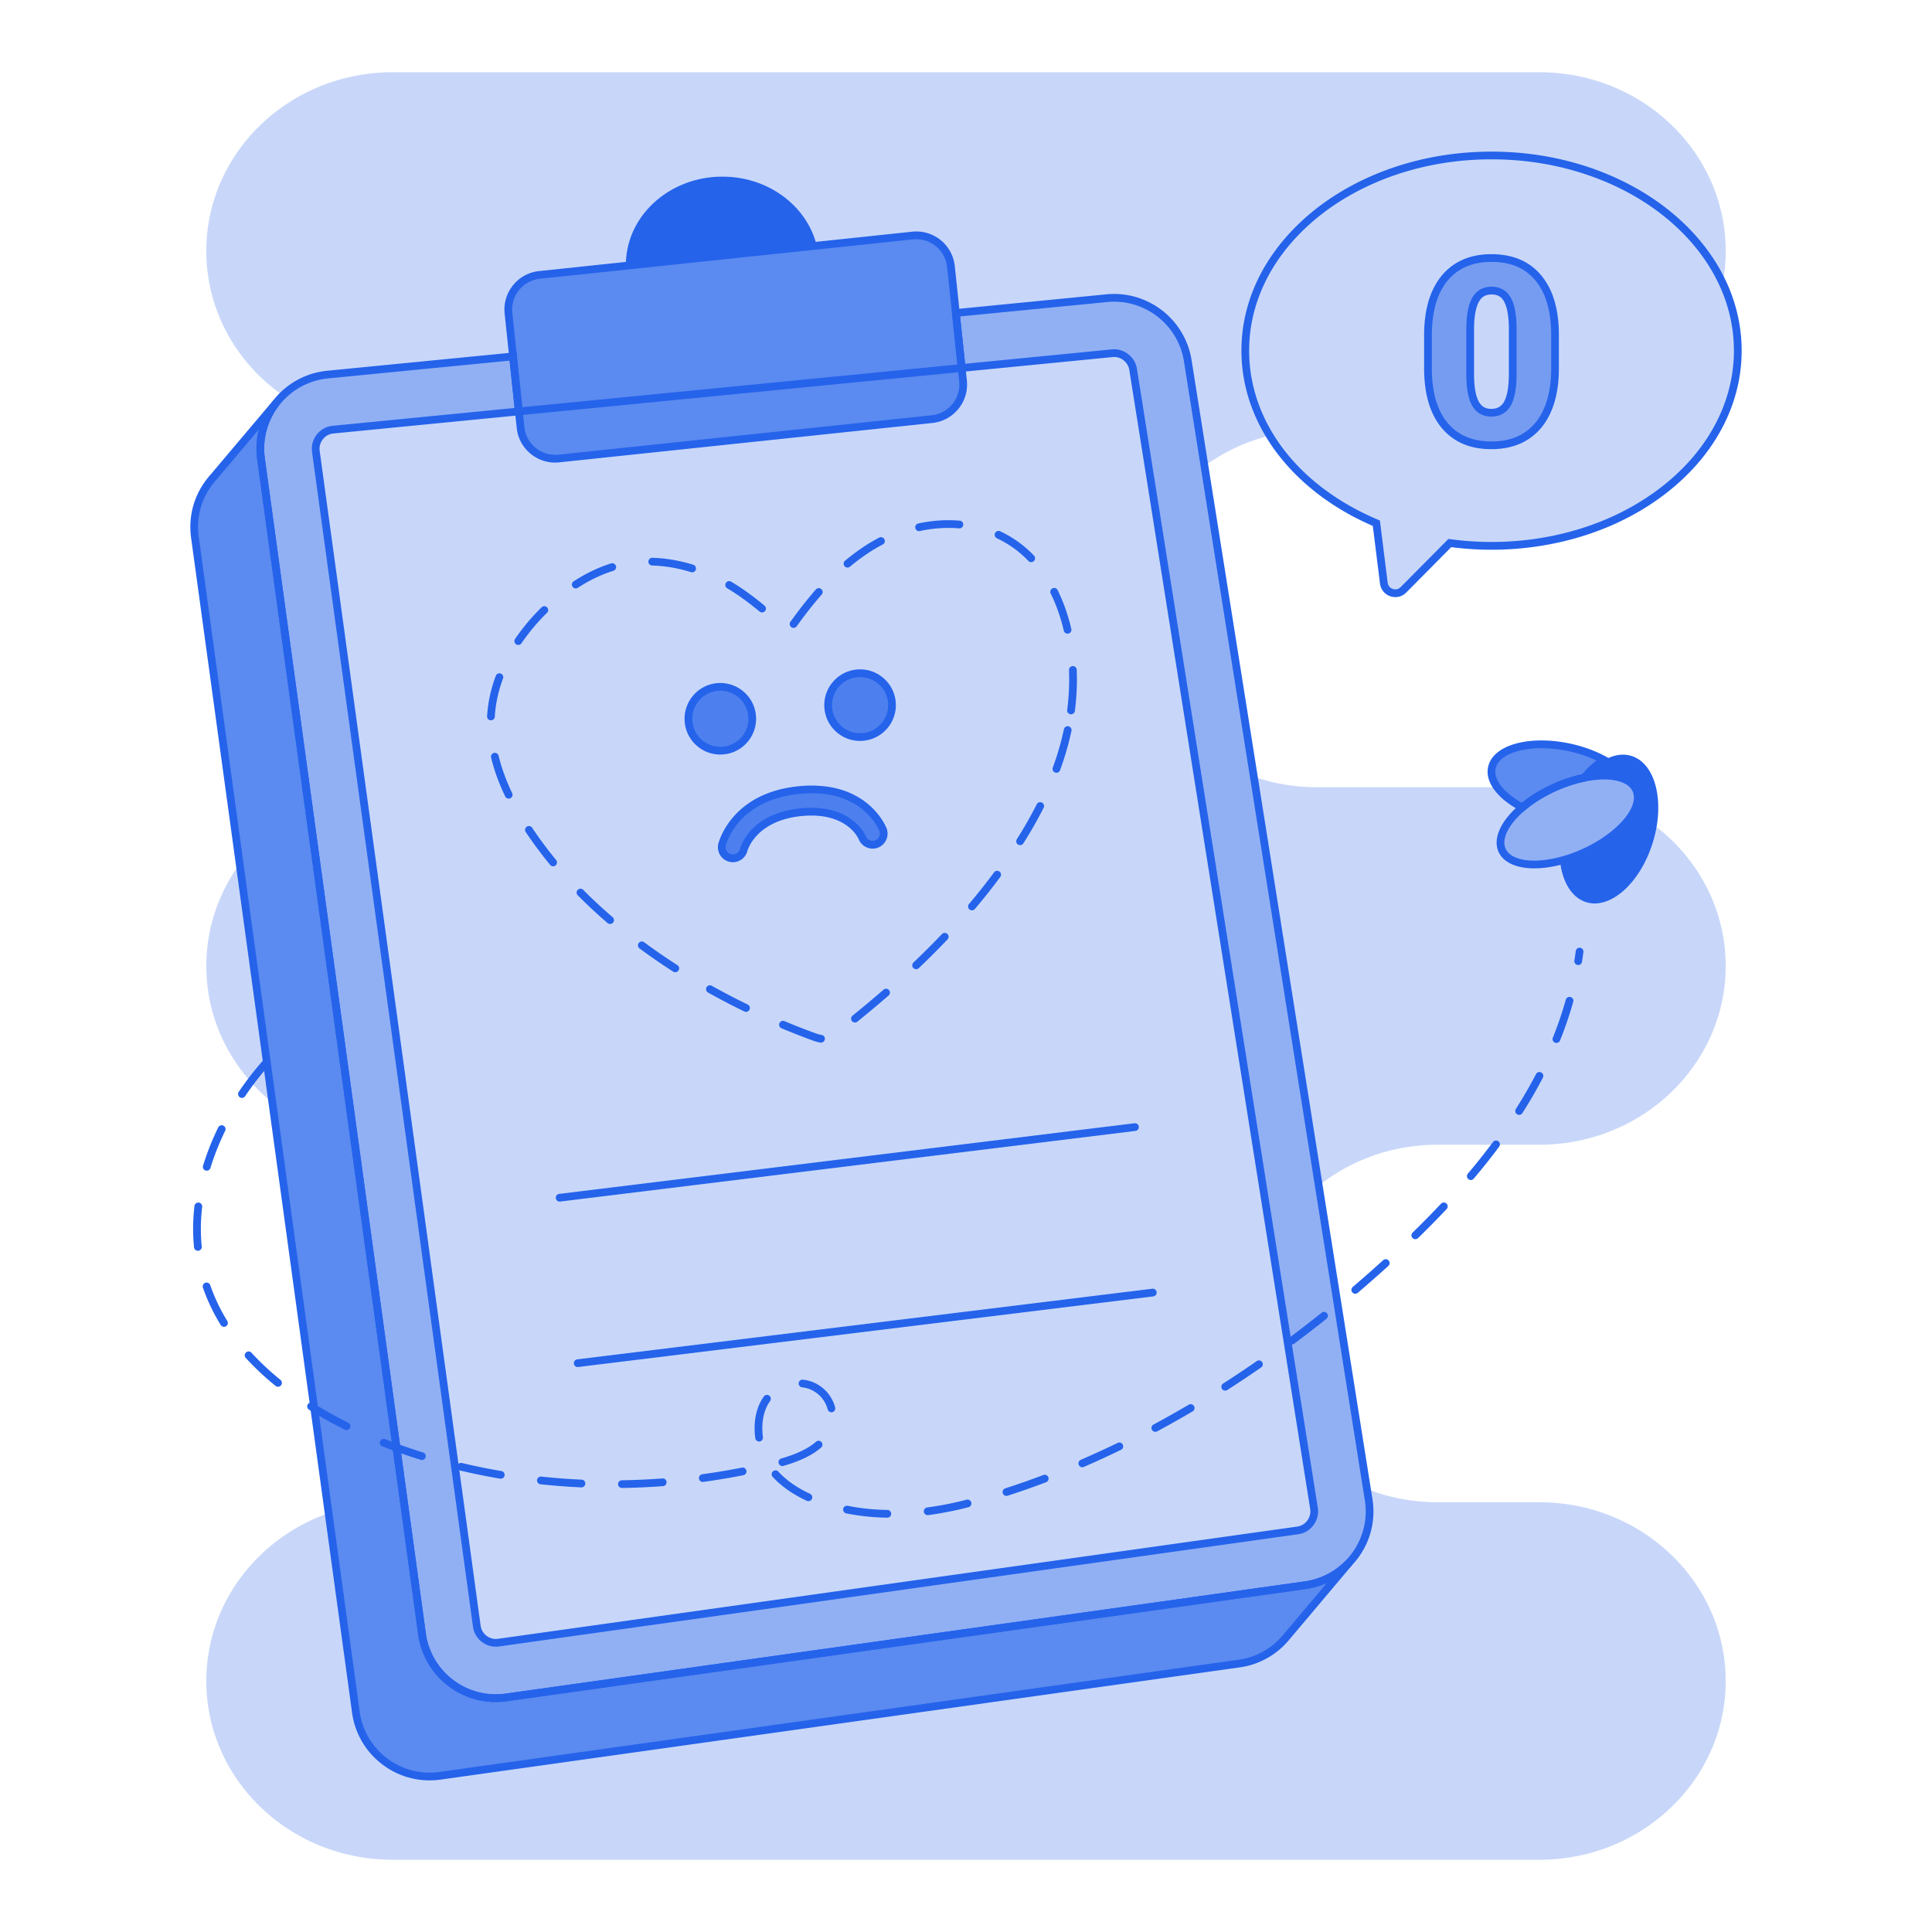 <svg xmlns="http://www.w3.org/2000/svg" width="360" height="360" fill="none"><path fill="#2563EB" d="m251.471 291.082-11.718 13.906-.238.285a13.812 13.812 0 0 1-3.791 3.099 13.797 13.797 0 0 1-4.82 1.613L82.012 330.894c-7.618 1.073-14.656-4.252-15.704-11.876L36.32 100.116a13.854 13.854 0 0 1 2.905-10.552c.18-.23.375-.46.58-.68l11.646-13.788a13.81 13.81 0 0 0-2.804 10.418l29.988 218.902c1.044 7.625 8.085 12.949 15.706 11.876l148.893-20.908a13.811 13.811 0 0 0 8.244-4.299l-.007-.003Z" opacity=".75"/><path fill="#2563EB" d="M80.046 331.75a14.484 14.484 0 0 1-8.78-2.959 14.52 14.52 0 0 1-5.667-9.677L35.607 100.213c-.547-4.003.537-7.945 3.057-11.099.18-.23.385-.472.608-.72l11.625-13.766 1.116.907a13.06 13.06 0 0 0-2.66 9.878L79.34 304.315a13.09 13.09 0 0 0 5.109 8.723 13.09 13.09 0 0 0 9.784 2.538l148.893-20.909a13.144 13.144 0 0 0 7.815-4.075l1.08.954-11.959 14.187a14.536 14.536 0 0 1-3.992 3.265 14.391 14.391 0 0 1-5.069 1.696L82.112 331.603c-.691.097-1.382.144-2.066.144v.003ZM48.24 80.01l-7.888 9.338c-.216.238-.4.454-.561.659a13.065 13.065 0 0 0-2.762 10.011l29.988 218.898a13.086 13.086 0 0 0 5.109 8.723 13.09 13.09 0 0 0 9.777 2.538l148.893-20.909a13.014 13.014 0 0 0 4.568-1.526 13.142 13.142 0 0 0 3.597-2.941l8.287-9.835a14.573 14.573 0 0 1-3.928 1.126L94.431 317.001a14.525 14.525 0 0 1-10.854-2.815 14.53 14.53 0 0 1-5.666-9.677L47.931 85.611a14.545 14.545 0 0 1 .309-5.601Z"/><path fill="#2563EB" d="m255.024 279.435-33.703-212.22c-1.152-7.265-7.766-12.37-15.084-11.653l-28.124 2.758 1.084 10.252 28.048-2.75a3.23 3.23 0 0 1 .363-.018c1.743 0 3.258 1.3 3.535 3.028l33.704 212.219c.248 1.552-.555 2.614-.915 2.996l-.09.097a3.466 3.466 0 0 1-2.041 1.026l-148.9 20.909a3.68 3.68 0 0 1-.518.036c-1.778 0-3.298-1.332-3.542-3.104L58.856 84.113a3.557 3.557 0 0 1 .72-2.681l.072-.098.09-.1.036-.04a3.495 3.495 0 0 1 2.29-1.141l34.614-3.395-1.084-10.253-34.538 3.388a13.803 13.803 0 0 0-8.921 4.478 12.32 12.32 0 0 0-.691.82 13.81 13.81 0 0 0-2.805 10.42l29.988 218.901c1.044 7.625 8.086 12.949 15.707 11.876l148.893-20.909a13.805 13.805 0 0 0 8.269-4.327 13.865 13.865 0 0 0 3.528-11.617Z" opacity=".5"/><path fill="#2563EB" d="M92.368 317.149a14.53 14.53 0 0 1-8.787-2.959 14.527 14.527 0 0 1-5.667-9.677L47.93 85.612c-.54-3.935.507-7.83 2.952-10.959l.025-.032c.241-.306.468-.576.706-.835a14.558 14.558 0 0 1 9.377-4.705l35.248-3.456 1.235 11.685-35.338 3.463c-.91.09-1.497.544-1.825.908l-.162.19a2.83 2.83 0 0 0-.58 2.146l29.989 218.898a2.873 2.873 0 0 0 3.243 2.452l148.903-20.909a2.752 2.752 0 0 0 1.624-.817l.076-.083c.288-.31.928-1.152.73-2.394L210.43 68.94c-.219-1.379-1.433-2.419-2.822-2.419-.09 0-.184 0-.277.014l-28.775 2.823-1.235-11.686 28.847-2.83c7.686-.752 14.655 4.63 15.865 12.255l33.703 212.22a14.526 14.526 0 0 1-3.672 12.179 14.577 14.577 0 0 1-8.733 4.593l-148.89 20.909c-.69.097-1.382.144-2.066.144l-.007.007Zm2.589-249.951L61.13 70.513a13.111 13.111 0 0 0-8.456 4.245 12.86 12.86 0 0 0-.627.734l-.029.036a13.058 13.058 0 0 0-2.664 9.886l29.988 218.901a13.086 13.086 0 0 0 5.109 8.723 13.086 13.086 0 0 0 9.785 2.538l148.892-20.909a13.15 13.15 0 0 0 7.736-3.992l.105-.115a13.103 13.103 0 0 0 3.344-11.013L220.61 67.327c-1.091-6.876-7.373-11.728-14.303-11.048l-27.403 2.686.932 8.82 27.335-2.682c.115-.015.259-.022.436-.022 2.088 0 3.913 1.562 4.244 3.632l33.703 212.224c.299 1.868-.669 3.139-1.098 3.6l-.086.094a4.208 4.208 0 0 1-2.47 1.252L93.005 306.792c-.198.029-.41.043-.619.043-2.135 0-3.963-1.602-4.255-3.726L58.143 84.211a4.27 4.27 0 0 1 .867-3.222l.069-.09c.047-.057.122-.14.122-.14l.04-.043a4.192 4.192 0 0 1 2.75-1.372l33.89-3.323-.932-8.82.008-.003Z"/><path fill="#2563EB" d="m243.929 284.05-.09.098a3.469 3.469 0 0 1-2.042 1.026l-148.9 20.908a3.526 3.526 0 0 1-.518.036c-1.778 0-3.297-1.332-3.542-3.103L58.857 84.114c-.177-1.3.374-2.24.72-2.682l.071-.098.09-.1.036-.04a3.495 3.495 0 0 1 2.29-1.141l34.614-3.395.317 3.013a6.488 6.488 0 0 0 7.131 5.771l69.549-7.34a6.488 6.488 0 0 0 5.77-7.132l-.255-2.398 28.047-2.75a3.26 3.26 0 0 1 .364-.018c1.742 0 3.258 1.3 3.535 3.028l33.703 212.22c.249 1.551-.554 2.613-.914 2.995l.004.003Z" opacity=".25"/><path fill="#2563EB" d="m173.677 78.102-69.548 7.34a6.488 6.488 0 0 1-7.132-5.77l-.316-3.014-1.084-10.253-.85-8.05a6.488 6.488 0 0 1 5.771-7.131l16.107-1.7 35.568-3.754 17.874-1.887a6.488 6.488 0 0 1 7.131 5.771l.915 8.662 1.083 10.253.256 2.397a6.489 6.489 0 0 1-5.771 7.132l-.004.004Z" opacity=".75"/><path fill="#2563EB" d="M103.442 86.198c-3.636 0-6.772-2.754-7.16-6.452l-2.25-21.312c-.418-3.952 2.458-7.506 6.407-7.923l69.549-7.34a7.212 7.212 0 0 1 7.923 6.407l2.25 21.312c.418 3.953-2.458 7.506-6.408 7.924l-69.548 7.34a6.53 6.53 0 0 1-.76.04l-.003.004Zm67.305-41.627c-.201 0-.403.01-.608.032l-69.548 7.34a5.777 5.777 0 0 0-5.13 6.34l2.25 21.312a5.777 5.777 0 0 0 6.339 5.13l69.549-7.34a5.778 5.778 0 0 0 5.13-6.34l-2.25-21.312a5.775 5.775 0 0 0-5.732-5.159v-.003Z"/><path fill="#2563EB" d="m152.193 45.773-35.568 3.755c-.004-.054-.004-.115-.004-.173 0-9.086 8.061-16.448 18-16.448 8.594 0 15.783 5.504 17.572 12.866ZM96.681 77.381a.719.719 0 0 1-.072-1.436l82.512-8.09a.721.721 0 0 1 .788.645.722.722 0 0 1-.644.789l-82.512 8.089h-.072v.003Zm56.297 116.897c-.032 0-.068 0-.1-.008-.591-.082-1.142-.277-1.7-.482a135.901 135.901 0 0 1-5.558-2.185.72.72 0 1 1 .558-1.329c1.811.76 3.661 1.487 5.501 2.16.482.177.954.342 1.407.407a.72.72 0 0 1-.1 1.433l-.008.004Zm6.333-3.752a.724.724 0 0 1-.562-.266.721.721 0 0 1 .108-1.012 205.757 205.757 0 0 0 5.775-4.834.717.717 0 0 1 1.015.072.716.716 0 0 1-.072 1.015 205.408 205.408 0 0 1-5.818 4.871.707.707 0 0 1-.45.158l.004-.004Zm-20.304-1.98a.686.686 0 0 1-.313-.072 128.71 128.71 0 0 1-6.736-3.517.72.72 0 1 1 .702-1.256 131.466 131.466 0 0 0 6.664 3.477.718.718 0 0 1 .331.962.725.725 0 0 1-.648.406Zm-13.183-7.383a.707.707 0 0 1-.389-.115 116.291 116.291 0 0 1-6.264-4.317.719.719 0 0 1-.151-1.008.72.72 0 0 1 1.008-.151 113.846 113.846 0 0 0 6.188 4.262.718.718 0 0 1 .216.994.726.726 0 0 1-.608.331v.004Zm44.881-.573a.721.721 0 0 1-.497-1.242c1.85-1.76 3.643-3.546 5.324-5.313a.721.721 0 0 1 1.044.993 151.179 151.179 0 0 1-5.374 5.368.717.717 0 0 1-.497.198v-.004Zm-57.024-8.424a.724.724 0 0 1-.468-.172 93.145 93.145 0 0 1-5.58-5.188.721.721 0 0 1 1.022-1.015 91.829 91.829 0 0 0 5.497 5.105.719.719 0 0 1-.468 1.267l-.003.003Zm67.424-2.538a.719.719 0 0 1-.547-1.184 114.718 114.718 0 0 0 4.669-5.886.723.723 0 0 1 1.008-.151.722.722 0 0 1 .151 1.008 119.465 119.465 0 0 1-4.726 5.958.72.72 0 0 1-.551.255h-.004Zm-78.037-8.208a.711.711 0 0 1-.554-.262 74.811 74.811 0 0 1-4.554-6.124.719.719 0 1 1 1.198-.796 73.641 73.641 0 0 0 4.464 6.005.724.724 0 0 1-.554 1.181v-.004Zm87.016-3.942a.73.73 0 0 1-.386-.111.723.723 0 0 1-.223-.994 79.035 79.035 0 0 0 3.708-6.505.72.72 0 1 1 1.285.652 80.941 80.941 0 0 1-3.776 6.624.72.72 0 0 1-.608.334Zm-95.3-8.668a.724.724 0 0 1-.651-.411c-1.177-2.459-2.063-4.892-2.625-7.236a.718.718 0 0 1 .533-.867.718.718 0 0 1 .868.532c.54 2.247 1.39 4.583 2.523 6.952a.719.719 0 0 1-.648 1.033v-.003Zm102.068-4.817a.721.721 0 0 1-.677-.969 52.892 52.892 0 0 0 2.073-7.156.72.72 0 0 1 1.408.298 54.385 54.385 0 0 1-2.131 7.355.72.72 0 0 1-.677.472h.004Zm-105.369-9.774h-.043a.718.718 0 0 1-.677-.76c.144-2.513.695-5.061 1.635-7.571a.72.72 0 0 1 1.346.504c-.89 2.376-1.408 4.781-1.544 7.15a.72.72 0 0 1-.717.68v-.003Zm108.09-1.12c-.029 0-.061 0-.093-.007a.718.718 0 0 1-.623-.806 44.665 44.665 0 0 0 .335-7.424.724.724 0 0 1 .691-.748.724.724 0 0 1 .749.691c.021.587.036 1.184.036 1.775 0 1.951-.126 3.934-.378 5.889a.722.722 0 0 1-.713.63h-.004ZM96.57 120.179a.722.722 0 0 1-.594-1.127 39.413 39.413 0 0 1 4.943-5.89.725.725 0 0 1 1.019.008.724.724 0 0 1-.008 1.018 38.166 38.166 0 0 0-4.762 5.674.72.72 0 0 1-.598.313v.004Zm102.352-2.106a.72.72 0 0 1-.702-.558c-.58-2.491-1.404-4.831-2.456-6.955a.722.722 0 0 1 1.293-.638c1.098 2.225 1.962 4.67 2.567 7.269a.72.72 0 0 1-.702.882Zm-51.052-1.077a.719.719 0 0 1-.583-1.137c1.623-2.265 3.168-4.227 4.719-5.994a.72.72 0 1 1 1.08.95c-1.519 1.732-3.034 3.654-4.629 5.883a.721.721 0 0 1-.587.298Zm-5.875-2.876a.706.706 0 0 1-.457-.166c-2.225-1.836-4.148-3.214-6.045-4.338a.72.72 0 0 1 .735-1.238c1.962 1.163 3.942 2.581 6.228 4.468a.723.723 0 0 1-.458 1.278l-.003-.004Zm-34.708-4.478a.72.72 0 0 1-.392-1.325c2.282-1.48 4.629-2.603 6.977-3.334a.717.717 0 0 1 .9.475.718.718 0 0 1-.476.9c-2.224.692-4.449 1.757-6.62 3.165a.712.712 0 0 1-.392.115l.003.004Zm21.683-2.999a.69.69 0 0 1-.212-.033c-2.434-.756-4.868-1.17-7.236-1.234a.722.722 0 0 1-.702-.738.722.722 0 0 1 .738-.702c2.498.068 5.061.504 7.624 1.299a.725.725 0 0 1 .476.9.724.724 0 0 1-.688.508Zm28.951-.886a.72.72 0 0 1-.461-1.274 39.346 39.346 0 0 1 3.766-2.794 30.585 30.585 0 0 1 2.617-1.523.722.722 0 0 1 .663 1.282 29.08 29.08 0 0 0-2.492 1.451 37.29 37.29 0 0 0-3.625 2.689.72.72 0 0 1-.461.169h-.007Zm34.229-1.008a.724.724 0 0 1-.522-.223 19.575 19.575 0 0 0-5.886-4.23.721.721 0 0 1 .608-1.307 20.87 20.87 0 0 1 6.318 4.54.717.717 0 0 1-.518 1.217v.003Zm-20.894-5.781a.722.722 0 0 1-.152-1.426c1.88-.407 3.77-.612 5.624-.612.705 0 1.414.029 2.102.09a.716.716 0 0 1 .655.778.718.718 0 0 1-.777.655 22.594 22.594 0 0 0-1.98-.083c-1.75 0-3.539.194-5.318.58-.05.01-.1.017-.151.017h-.003ZM104.31 223.899a.72.72 0 0 1-.087-1.437l107.158-13.158a.72.72 0 1 1 .176 1.429L104.4 223.891c-.029 0-.061.004-.09.004v.004Zm3.341 30.83a.716.716 0 0 1-.713-.634.72.72 0 0 1 .626-.802l107.158-13.158a.723.723 0 0 1 .803.626.722.722 0 0 1-.627.803l-107.157 13.158-.09.003v.004Z"/><path fill="#2563EB" d="M153.605 147.232c-1.394-.162-2.949-.187-4.688-.018-1.731.17-3.258.49-4.608.926-8.064 2.563-9.687 8.946-9.763 9.259a2.063 2.063 0 0 0 1.516 2.48 2.079 2.079 0 0 0 2.505-1.494c.069-.248 1.714-6.163 10.754-7.045 8.928-.871 11.26 4.532 11.343 4.745a2.075 2.075 0 0 0 2.675 1.188 2.075 2.075 0 0 0 1.195-2.675c-.122-.299-2.559-6.383-10.929-7.366Zm6.084-21.754a5.945 5.945 0 1 0 1.148 11.832 5.945 5.945 0 0 0-1.148-11.832Zm-19.545 7.88a5.944 5.944 0 0 0-6.498-5.339 5.942 5.942 0 0 0-5.335 6.495 5.939 5.939 0 0 0 6.491 5.338 5.942 5.942 0 0 0 5.342-6.494Z" opacity=".75"/><path fill="#2563EB" d="M136.558 160.66a2.79 2.79 0 0 1-2.71-3.427c.072-.292 1.818-7.099 10.245-9.778 1.451-.468 3.053-.788 4.756-.954a22.891 22.891 0 0 1 4.838.018c8.518.997 11.232 7.114 11.513 7.805.551 1.458-.173 3.074-1.606 3.622-.219.09-.46.147-.727.172a2.807 2.807 0 0 1-2.876-1.774c-.018-.047-2.171-5.112-10.602-4.288-8.475.828-10.066 6.286-10.127 6.52a2.804 2.804 0 0 1-2.704 2.088v-.004Zm14.681-12.841c-.734 0-1.487.036-2.25.111a21.399 21.399 0 0 0-4.457.893c-7.668 2.441-9.223 8.489-9.284 8.745a1.346 1.346 0 0 0 .99 1.609 1.356 1.356 0 0 0 1.634-.979c.188-.688 2.088-6.675 11.38-7.582 9.562-.929 12.06 5.137 12.085 5.198.22.569.796.922 1.393.864a1.357 1.357 0 0 0 1.131-1.832c-.245-.601-2.646-6.001-10.343-6.905a19.643 19.643 0 0 0-2.279-.126v.004Zm9.011-9.76a6.617 6.617 0 0 1-4.223-1.515 6.623 6.623 0 0 1-2.401-4.5 6.612 6.612 0 0 1 1.487-4.882 6.64 6.64 0 0 1 4.503-2.401 6.617 6.617 0 0 1 4.878 1.483 6.618 6.618 0 0 1 2.402 4.5 6.619 6.619 0 0 1-1.484 4.878 6.619 6.619 0 0 1-4.5 2.401 6.654 6.654 0 0 1-.662.033v.003Zm-.493-11.865a5.19 5.19 0 0 0-3.532 1.882 5.195 5.195 0 0 0-1.163 3.827 5.184 5.184 0 0 0 1.883 3.528 5.199 5.199 0 0 0 3.831 1.163 5.186 5.186 0 0 0 3.524-1.883 5.184 5.184 0 0 0 1.163-3.827 5.188 5.188 0 0 0-1.883-3.528 5.18 5.18 0 0 0-3.823-1.162Zm-25.546 14.407a6.632 6.632 0 0 1-4.219-1.516 6.621 6.621 0 0 1-2.401-4.5 6.625 6.625 0 0 1 1.483-4.881 6.634 6.634 0 0 1 4.496-2.402 6.623 6.623 0 0 1 4.882 1.484 6.619 6.619 0 0 1 2.401 4.5 6.613 6.613 0 0 1-1.487 4.878 6.628 6.628 0 0 1-5.162 2.433l.007.004Zm.022-11.891a5.19 5.19 0 0 0-4.043 1.904 5.187 5.187 0 0 0-1.163 3.827 5.184 5.184 0 0 0 1.883 3.528 5.18 5.18 0 0 0 3.823 1.163 5.195 5.195 0 0 0 3.532-1.883 5.188 5.188 0 0 0 1.163-3.823 5.186 5.186 0 0 0-1.883-3.528 5.196 5.196 0 0 0-3.312-1.188Z"/><path fill="#2563EB" d="M323.809 65.341c0 .223 0 .45-.007.673-.169 7.326-3.067 14.123-7.927 19.779-3.849 4.482-8.932 8.244-14.858 10.987-6.778 3.135-14.67 4.932-23.09 4.932a57.96 57.96 0 0 1-7.776-.522l-8.636 8.712c-1.268 1.274-3.435.533-3.658-1.246l-1.393-11.16a38.457 38.457 0 0 1-1.627-.72c-13.403-6.195-22.486-17.629-22.785-30.758-.007-.223-.007-.447-.007-.673 0-7.938 3.211-15.286 8.654-21.265 4.817-5.289 11.38-9.508 19.023-12.129 5.58-1.912 11.736-2.974 18.205-2.974 6.469 0 12.625 1.063 18.205 2.974 8.032 2.754 14.872 7.276 19.743 12.942 5.011 5.828 7.934 12.87 7.934 20.452v-.004Z" opacity=".25"/><path fill="#2563EB" d="M259.992 111.259c-.31 0-.627-.051-.933-.155a2.847 2.847 0 0 1-1.918-2.362l-1.34-10.75c-.443-.19-.864-.377-1.27-.568-6.794-3.14-12.525-7.636-16.575-12.996-4.187-5.54-6.476-11.901-6.628-18.396-.007-.227-.007-.457-.007-.688 0-7.876 3.057-15.397 8.845-21.75 4.936-5.422 11.618-9.685 19.322-12.327 5.832-1.998 12.034-3.013 18.439-3.013 6.404 0 12.607 1.015 18.439 3.013 8.114 2.783 15.052 7.333 20.056 13.154 5.306 6.17 8.11 13.407 8.11 20.923 0 .23.001.461-.007.692-.165 7.264-2.966 14.26-8.1 20.228-3.898 4.54-9.122 8.403-15.102 11.17-7.077 3.273-15.166 5.001-23.392 5.001-2.52 0-5.048-.162-7.517-.482l-8.385 8.46a2.845 2.845 0 0 1-2.03.853l-.007-.007Zm17.931-81.569c-6.242 0-12.29.986-17.971 2.934-7.477 2.563-13.95 6.689-18.724 11.934-5.54 6.084-8.467 13.27-8.467 20.783 0 .22 0 .44.007.652.288 12.52 8.651 23.781 22.367 30.124a38.97 38.97 0 0 0 1.606.71l.385.162 1.444 11.573c.068.555.424.998.954 1.178a1.4 1.4 0 0 0 1.476-.35l8.888-8.967.356.047a57.32 57.32 0 0 0 7.679.518c8.021 0 15.901-1.681 22.788-4.867 5.796-2.682 10.847-6.419 14.616-10.804 4.914-5.713 7.596-12.394 7.755-19.324.007-.216.007-.436.007-.656 0-7.167-2.686-14.076-7.762-19.983-4.838-5.627-11.559-10.03-19.429-12.73-5.681-1.948-11.729-2.934-17.971-2.934h-.004Z"/><path fill="#2563EB" d="M266.087 62.446v6.185c0 4.582 1.026 8.125 3.089 10.616 1.818 2.192 4.295 3.427 7.434 3.68.414.035.839.053 1.278.053h.255c3.654-.057 6.495-1.31 8.518-3.755 2.063-2.505 3.1-6.033 3.1-10.59V62.43c0-2.466-.299-4.622-.897-6.483a11.312 11.312 0 0 0-.209-.623c-.478-1.289-1.112-2.42-1.9-3.398-.022-.036-.054-.069-.083-.105a9.812 9.812 0 0 0-2.596-2.232c-1.703-1.004-3.747-1.505-6.145-1.505h-.011c-.45 0-.885.022-1.31.054-3.132.27-5.609 1.505-7.42 3.701-.821.997-1.479 2.164-1.969 3.485-.76 1.998-1.13 4.378-1.13 7.124l-.004-.003Zm7.859-1.023c0-2.44.32-4.262.954-5.468.633-1.202 1.645-1.804 3.02-1.807h.011c1.354 0 2.333.558 2.952 1.677.612 1.12.943 2.816.99 5.087v8.676c0 2.535-.32 4.389-.958 5.562-.633 1.167-1.63 1.753-2.998 1.76h-.033c-1.339 0-2.325-.568-2.963-1.713-.637-1.141-.964-2.934-.979-5.375v-8.395l.004-.004Z" opacity=".5"/><path fill="#2563EB" d="M277.884 83.697a16.3 16.3 0 0 1-1.339-.054c-3.312-.263-5.98-1.587-7.927-3.934-2.16-2.607-3.255-6.333-3.255-11.078v-6.184c0-2.834.396-5.318 1.177-7.38.515-1.39 1.217-2.632 2.088-3.69 1.934-2.344 4.598-3.676 7.917-3.96.403-.03.875-.055 1.371-.055 2.524 0 4.716.54 6.524 1.602a10.565 10.565 0 0 1 2.782 2.395 12.907 12.907 0 0 1 2.326 4.374c.616 1.904.929 4.161.929 6.692v6.203c0 4.701-1.098 8.417-3.265 11.048-2.157 2.603-5.206 3.956-9.062 4.018h-.266v.003Zm.047-34.895c-.468 0-.907.026-1.275.05-2.905.25-5.234 1.409-6.915 3.443-.767.928-1.39 2.033-1.851 3.276-.72 1.904-1.087 4.215-1.087 6.872v6.185c0 4.399.983 7.815 2.923 10.155 1.689 2.038 4.025 3.186 6.938 3.42.396.033.806.05 1.22.05h.256c3.452-.053 6.062-1.198 7.963-3.491 1.947-2.365 2.937-5.775 2.937-10.134v-6.203c0-2.38-.291-4.49-.864-6.26a11.422 11.422 0 0 0-1.983-3.79l-.04-.055-.036-.043a9.18 9.18 0 0 0-2.408-2.074c-1.581-.933-3.525-1.404-5.778-1.404v.004Zm-.007 28.83h-.036c-1.592 0-2.834-.72-3.593-2.085-.702-1.26-1.055-3.128-1.069-5.72v-8.403c0-2.581.338-4.482 1.036-5.807.756-1.429 2.02-2.188 3.658-2.192 1.62 0 2.858.71 3.596 2.052.677 1.238 1.03 3.01 1.08 5.418v8.69c0 2.679-.342 4.612-1.044 5.904-.752 1.386-2.005 2.128-3.625 2.139l-.003.003Zm.01-22.763c-1.126 0-1.886.453-2.397 1.422-.576 1.098-.871 2.822-.871 5.133v8.395c.014 2.304.313 3.996.885 5.022.511.918 1.253 1.347 2.337 1.347 1.137-.008 1.89-.447 2.397-1.383.576-1.062.871-2.819.871-5.22V60.91c-.043-2.127-.345-3.726-.903-4.74-.49-.89-1.228-1.304-2.319-1.304v.004ZM165.33 282.795h-.011a41.847 41.847 0 0 1-7.639-.8.72.72 0 0 1-.562-.849.717.717 0 0 1 .85-.562c2.336.472 4.817.731 7.376.771a.72.72 0 0 1-.011 1.44h-.003Zm7.538-.468a.719.719 0 0 1-.093-1.433 63.11 63.11 0 0 0 7.329-1.444.72.72 0 0 1 .357 1.397 64.433 64.433 0 0 1-7.499 1.476.805.805 0 0 1-.097.007l.003-.003Zm-22.233-2.61a.769.769 0 0 1-.303-.065c-2.599-1.199-4.745-2.707-6.375-4.482a.722.722 0 0 1 1.062-.976c1.501 1.635 3.492 3.031 5.918 4.151.36.166.518.594.353.954a.722.722 0 0 1-.655.418Zm36.9-.976a.722.722 0 0 1-.22-1.408 152.926 152.926 0 0 0 7.099-2.487.722.722 0 0 1 .929.417.722.722 0 0 1-.418.929c-2.386.904-4.795 1.75-7.164 2.513a.67.67 0 0 1-.219.036h-.007Zm-71.648-1.476a.723.723 0 0 1-.72-.709.723.723 0 0 1 .71-.731c2.494-.036 5.022-.151 7.509-.335a.72.72 0 1 1 .105 1.433c-2.517.187-5.069.302-7.596.342h-.011.003Zm-7.556-.115h-.032a126.19 126.19 0 0 1-7.582-.576.723.723 0 0 1-.641-.792.724.724 0 0 1 .792-.641c2.47.263 4.993.457 7.492.569a.72.72 0 0 1-.033 1.44h.004Zm22.626-1.015a.72.72 0 0 1-.097-1.433c2.477-.339 4.971-.753 7.412-1.239a.721.721 0 0 1 .281 1.412c-2.47.489-4.993.91-7.499 1.252a.793.793 0 0 1-.097.008Zm-37.649-.598c-.04 0-.079 0-.122-.011a119.276 119.276 0 0 1-7.452-1.515.72.72 0 0 1 .335-1.401c2.415.573 4.892 1.077 7.362 1.498a.723.723 0 0 1 .59.831.718.718 0 0 1-.71.598h-.003Zm108.367-2.138a.722.722 0 0 1-.288-1.383 171.927 171.927 0 0 0 6.84-3.139.719.719 0 1 1 .627 1.292 179.373 179.373 0 0 1-6.898 3.168.728.728 0 0 1-.284.062h.003Zm-55.897-.224a.72.72 0 0 1-.198-1.411c2.902-.831 5.022-1.854 6.48-3.121a.722.722 0 0 1 1.015.072.717.717 0 0 1-.072 1.015c-1.623 1.411-3.92 2.527-7.027 3.42a.753.753 0 0 1-.198.029v-.004Zm-67.169-1.13a.745.745 0 0 1-.212-.032 100.396 100.396 0 0 1-7.19-2.524.72.72 0 0 1 .533-1.336 97.99 97.99 0 0 0 7.082 2.488.718.718 0 0 1 .475.9.722.722 0 0 1-.688.508v-.004Zm62.838-3.438a.717.717 0 0 1-.712-.623 13.818 13.818 0 0 1-.126-1.839c0-2.308.59-4.353 1.71-5.915a.72.72 0 1 1 1.17.839c-.944 1.317-1.44 3.07-1.44 5.076 0 .54.036 1.094.111 1.648a.72.72 0 0 1-.716.818l.003-.004Zm73.829-1.807a.722.722 0 0 1-.342-1.354 198.249 198.249 0 0 0 6.563-3.697.72.72 0 0 1 .731 1.242 196.813 196.813 0 0 1-6.61 3.726.726.726 0 0 1-.342.086v-.003Zm-150.71-.331a.74.74 0 0 1-.32-.076 77.33 77.33 0 0 1-6.664-3.722.72.72 0 0 1-.227-.994.72.72 0 0 1 .994-.227 75.748 75.748 0 0 0 6.537 3.651.718.718 0 0 1-.32 1.364v.004Zm90.353-3.312a.718.718 0 0 1-.695-.54c-.58-2.225-2.491-3.874-4.756-4.104a.72.72 0 0 1 .144-1.433c2.862.291 5.274 2.372 6.005 5.177a.72.72 0 0 1-.695.903l-.003-.003Zm73.382-4.029a.729.729 0 0 1-.608-.331.717.717 0 0 1 .216-.994 198.404 198.404 0 0 0 6.267-4.183.72.72 0 0 1 1.001.18.72.72 0 0 1-.18 1.001 216.278 216.278 0 0 1-6.311 4.212.725.725 0 0 1-.389.115h.004Zm-176.494-.723a.723.723 0 0 1-.453-.162 50.836 50.836 0 0 1-5.587-5.242.722.722 0 0 1 1.065-.972 49.475 49.475 0 0 0 5.429 5.09.72.72 0 0 1-.454 1.278v.008Zm188.921-7.888a.72.72 0 0 1-.428-1.296 220.301 220.301 0 0 0 5.965-4.612.72.72 0 0 1 .9 1.124 225.687 225.687 0 0 1-6.005 4.64.714.714 0 0 1-.428.144h-.004Zm-198.99-3.287a.715.715 0 0 1-.612-.342 35.326 35.326 0 0 1-3.312-6.948.718.718 0 0 1 .447-.914.718.718 0 0 1 .914.446 33.754 33.754 0 0 0 3.175 6.664.719.719 0 0 1-.612 1.098v-.004Zm210.798-6.159a.72.72 0 0 1-.468-1.268 257.862 257.862 0 0 0 5.663-4.982.718.718 0 0 1 1.015.05.722.722 0 0 1-.05 1.019 265.593 265.593 0 0 1-5.692 5.008.726.726 0 0 1-.468.173Zm-215.665-8.007a.724.724 0 0 1-.716-.648 34.878 34.878 0 0 1-.17-3.434c0-1.401.083-2.833.252-4.266a.717.717 0 0 1 .8-.63.723.723 0 0 1 .633.799 35.27 35.27 0 0 0-.241 4.1c0 1.106.054 2.211.162 3.287a.72.72 0 0 1-.644.789h-.072l-.004.003Zm226.854-2.16a.718.718 0 0 1-.5-1.235 176.05 176.05 0 0 0 5.281-5.367.722.722 0 0 1 1.019-.033.725.725 0 0 1 .032 1.019 168.91 168.91 0 0 1-5.324 5.411.718.718 0 0 1-.504.205h-.004Zm10.339-11.027a.721.721 0 0 1-.551-1.184 121.548 121.548 0 0 0 4.677-5.882.719.719 0 1 1 1.155.86 122.067 122.067 0 0 1-4.734 5.954.716.716 0 0 1-.55.256l.003-.004Zm-235.54-1.738a.717.717 0 0 1-.688-.933 49.069 49.069 0 0 1 2.826-7.124.716.716 0 0 1 .961-.331.716.716 0 0 1 .331.961 48.246 48.246 0 0 0-2.743 6.919.719.719 0 0 1-.688.508Zm244.54-10.401a.719.719 0 0 1-.605-1.105 88.346 88.346 0 0 0 3.755-6.487.72.72 0 1 1 1.278.666 88.992 88.992 0 0 1-3.816 6.595.72.72 0 0 1-.608.335l-.004-.004Zm-237.978-3.161a.72.72 0 0 1-.598-1.123 56.637 56.637 0 0 1 4.695-6.041.718.718 0 1 1 1.073.958 55.397 55.397 0 0 0-4.576 5.886.725.725 0 0 1-.597.317l.003.003Zm244.933-10.238a.722.722 0 0 1-.669-.99 68.216 68.216 0 0 0 2.415-7.07.72.72 0 0 1 1.386.392 70.527 70.527 0 0 1-2.466 7.218.715.715 0 0 1-.669.45h.003Zm4.058-14.519c-.036 0-.076 0-.112-.007a.723.723 0 0 1-.601-.824c.05-.324.101-.648.144-.976l.108-.799a.72.72 0 0 1 .81-.616.721.721 0 0 1 .615.81l-.108.803c-.046.338-.097.67-.147 1.001a.719.719 0 0 1-.709.608Z"/><path fill="#2563EB" d="M298.927 141.632c-1.304.741-2.578 1.865-3.712 3.29a25.69 25.69 0 0 0-5.108 1.62c-2.499 1.073-4.698 2.441-6.426 3.91-3.906-2.031-6.246-4.864-5.681-7.405.806-3.662 7.329-5.343 14.569-3.748 2.39.529 4.561 1.346 6.365 2.336l-.007-.003Z" opacity=".75"/><path fill="#2563EB" d="m283.774 151.312-.428-.224c-4.353-2.26-6.675-5.403-6.052-8.2.45-2.049 2.369-3.608 5.397-4.389 2.858-.734 6.422-.702 10.029.09 2.38.526 4.644 1.361 6.556 2.409l1.13.619-1.119.637c-1.221.695-2.434 1.771-3.507 3.114l-.162.205-.255.051a24.97 24.97 0 0 0-4.968 1.573c-2.348 1.008-4.508 2.318-6.246 3.798l-.368.313-.007.004Zm3.442-11.902c-1.498 0-2.909.162-4.169.486-2.477.637-4.021 1.811-4.349 3.301-.446 2.02 1.462 4.497 4.893 6.39 1.778-1.44 3.92-2.718 6.231-3.708a26.413 26.413 0 0 1 4.997-1.609c.828-1.008 1.735-1.876 2.675-2.56a24.585 24.585 0 0 0-5.083-1.71 24.298 24.298 0 0 0-5.192-.586l-.003-.004Z"/><path fill="#2563EB" d="M307.926 157.158c-2.368 7.51-7.941 12.406-12.441 10.93-2.682-.878-4.374-3.823-4.806-7.65a26.624 26.624 0 0 0 3.981-1.357c6.948-2.992 11.564-8.223 10.307-11.682-.263-.717-.749-1.3-1.422-1.746-1.775-1.181-4.82-1.433-8.33-.727 1.137-1.426 2.408-2.549 3.711-3.291h.008c1.72-.983 3.502-1.292 5.144-.752 4.5 1.476 6.224 8.759 3.852 16.279l-.004-.004Z"/><path fill="#2563EB" d="M290.682 160.434a26.727 26.727 0 0 0 3.982-1.354c6.948-2.991 11.563-8.222 10.307-11.682-.263-.716-.749-1.299-1.426-1.749-1.771-1.181-4.817-1.433-8.33-.724a25.784 25.784 0 0 0-5.112 1.62c-2.499 1.073-4.698 2.441-6.426 3.91-3.082 2.613-4.687 5.547-3.877 7.765 1.011 2.793 5.526 3.586 10.879 2.221l.003-.007Z" opacity=".5"/><path fill="#2563EB" d="M285.916 161.806c-3.467 0-6.005-1.177-6.793-3.345-.889-2.437.641-5.637 4.089-8.56 1.836-1.563 4.122-2.952 6.606-4.022a26.49 26.49 0 0 1 5.253-1.663c3.719-.749 6.951-.446 8.87.832.814.54 1.386 1.245 1.703 2.099 1.408 3.873-3.294 9.403-10.699 12.592a27.542 27.542 0 0 1-4.086 1.39c-1.779.454-3.449.673-4.943.673v.004Zm12.989-16.56c-1.084 0-2.279.126-3.55.381-1.627.324-3.297.857-4.968 1.574-2.354 1.011-4.511 2.325-6.242 3.794-2.927 2.48-4.331 5.152-3.669 6.97.846 2.332 4.968 3.06 10.026 1.767a26.066 26.066 0 0 0 3.874-1.317c6.48-2.79 11.02-7.726 9.914-10.775-.205-.558-.59-1.026-1.144-1.397-.998-.662-2.466-1.001-4.241-1.001v.004Z"/><path fill="#2563EB" d="M302.403 153.939Zm-12.858-7.146ZM52.715 73.684a13.801 13.801 0 0 1 8.349-3.888l34.538-3.388-.85-8.05a6.488 6.488 0 0 1 5.771-7.13l16.107-1.7c-.004-.054-.004-.115-.004-.173 0-9.086 8.061-16.448 18-16.448 8.593 0 15.783 5.504 17.572 12.866l17.874-1.886a6.488 6.488 0 0 1 7.131 5.77l.915 8.662 28.123-2.758c7.319-.716 13.932 4.389 15.084 11.654l3.118 19.62a35.217 35.217 0 0 1 12.168-5.677c-2.805-4.594-4.432-9.724-4.554-15.146-.008-.223-.008-.446-.008-.673 0-7.938 3.212-15.285 8.655-21.265 4.817-5.288 11.379-9.508 19.022-12.128 5.58-1.912 11.736-2.974 18.205-2.974 6.47 0 12.626 1.062 18.206 2.973 8.031 2.755 14.871 7.276 19.742 12.943 2.092 2.433 3.816 5.083 5.119 7.89a32.08 32.08 0 0 0 .565-6.008c0-18.396-15.548-33.31-34.729-33.31H73.174c-9.59 0-18.273 3.726-24.559 9.755-6.286 6.027-10.174 14.357-10.174 23.555 0 11.06 5.62 20.855 14.27 26.914h.004Zm255.957 80.421a24.386 24.386 0 0 1-.742 3.049c-2.369 7.51-7.941 12.406-12.441 10.93-2.682-.879-4.374-3.824-4.806-7.65-5.354 1.368-9.868.572-10.88-2.222-.81-2.217.796-5.155 3.878-7.765-2.078-1.08-3.705-2.387-4.695-3.758h-33.577c-4.136 0-8.1-.695-11.779-1.966l12.103 76.212c6.005-4.766 13.716-7.632 22.122-7.632h18.972c9.59 0 18.27-3.726 24.556-9.756 6.285-6.03 10.173-14.357 10.173-23.555 0-10.458-5.025-19.785-12.888-25.894l.004.007ZM286.827 279.92h-18.972c-4.655 0-9.094-.878-13.147-2.473l.317 1.987a13.87 13.87 0 0 1-3.528 11.618.069.069 0 0 1-.026.028l-11.718 13.907-.237.285a13.827 13.827 0 0 1-8.611 4.712L82.012 330.893c-7.617 1.073-14.655-4.252-15.703-11.877l-5.08-37.069a34.977 34.977 0 0 0-12.614 7.733c-6.286 6.026-10.174 14.357-10.174 23.555 0 18.396 15.552 33.307 34.733 33.307h213.653c9.59 0 18.27-3.726 24.556-9.756 6.285-6.026 10.173-14.353 10.173-23.551 0-18.396-15.548-33.311-34.729-33.311v-.004ZM50.75 205.434l-6.089-44.449c-3.916 5.393-6.217 11.945-6.217 19.019 0 10.198 4.781 19.321 12.305 25.434v-.004Z" opacity=".25"/></svg>